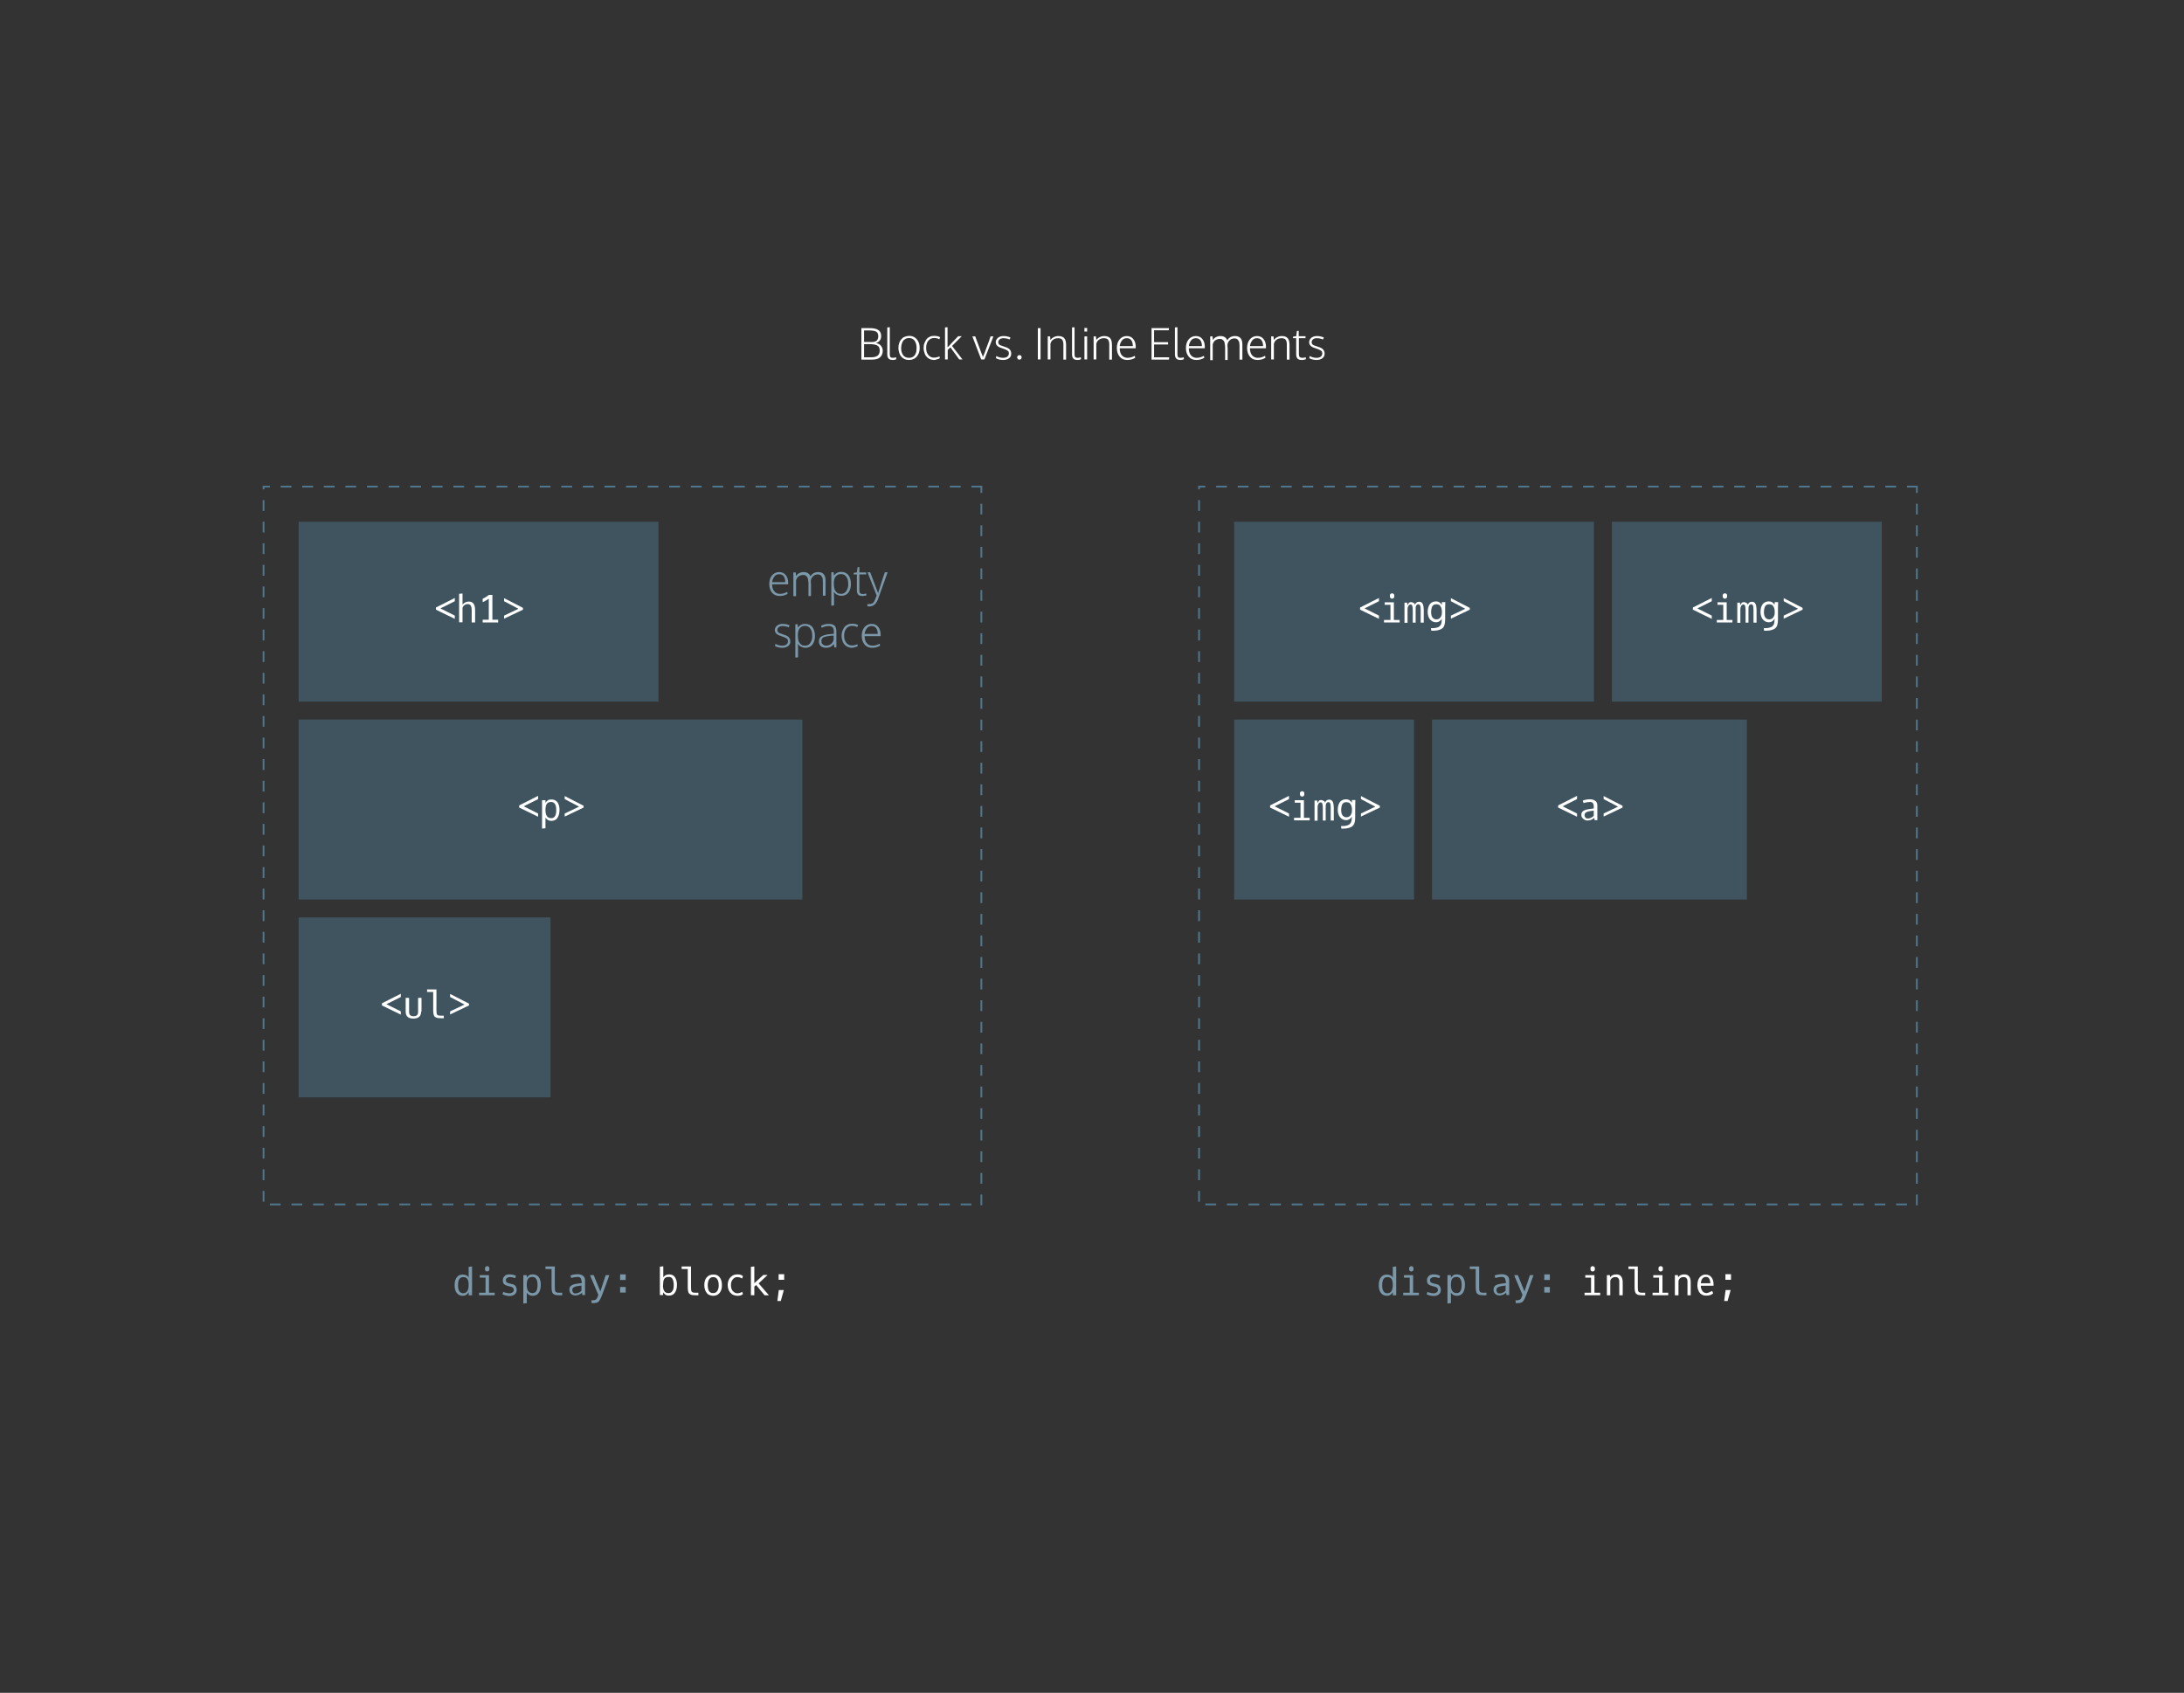 <?xml version="1.0" encoding="utf-8"?>
<!-- Generator: Adobe Illustrator 19.2.0, SVG Export Plug-In . SVG Version: 6.00 Build 0)  -->
<svg version="1.1" xmlns="http://www.w3.org/2000/svg" xmlns:xlink="http://www.w3.org/1999/xlink" x="0px" y="0px"
	 viewBox="0 0 1214 941" style="enable-background:new 0 0 1214 941;" xml:space="preserve">
<rect x="0" y="0" width="1214" height="941" fill="#333333" stroke="none"/>
<style type="text/css">
	.st0{opacity:0.2;fill:#4E768D;}
	.st1{fill:#52B1DB;}
	.st2{fill:#FFFFFF;}
	.st3{fill:#7A98A9;}
	.st4{fill:#D7F6F0;}
	.st5{fill:#B0EDE1;}
	.st6{fill:#88E3D2;}
	.st7{fill:#61DAC3;}
	.st8{fill:#39D1B4;}
	.st9{fill:#37C2AA;}
	.st10{fill:#34B3A0;}
	.st11{fill:#1A7B72;}
	.st12{fill:#004444;}
	.st13{fill:#FBBDBD;}
	.st14{fill:#FA9C9D;}
	.st15{fill:#F87B7C;}
	.st16{fill:#F65A5B;}
	.st17{fill:#C64748;}
	.st18{fill:#963435;}
	.st19{fill:#652022;}
	.st20{fill:#350D0F;}
	.st21{fill:#BAE0F1;}
	.st22{fill:#97D0E9;}
	.st23{fill:#75C1E2;}
	.st24{fill:#4292B4;}
	.st25{fill:#32728D;}
	.st26{fill:#215366;}
	.st27{fill:#11333F;}
	.st28{fill:#FDDEDE;}
	.st29{fill:#DCEFF8;}
	.st30{fill:#A7BBC6;}
	.st31{fill:#4E768D;}
	.st32{fill:#225470;}
	.st33{fill:#214A63;}
	.st34{fill:#204056;}
	.st35{fill:#163142;}
	.st36{fill:#0D222D;}
	.st37{fill:#D3DDE2;}
	.st38{fill:none;stroke:#4E768D;stroke-miterlimit:10;}
	.st39{opacity:0.5;fill:#4E768D;}
	.st40{opacity:0.25;fill:#4E768D;}
</style>
<g id="BG">
</g>
<g id="CONTENTS">
	<g>
		<g>
			<path class="st2" d="M478.8,199.8v-17.4h4.8c2.2,0,3.7,0.4,4.7,1.1s1.5,1.8,1.5,3.3c0,0.2,0,0.3,0,0.4s0,0.3-0.1,0.5
				s-0.1,0.5-0.1,0.6s-0.2,0.4-0.3,0.6s-0.3,0.5-0.5,0.7s-0.5,0.4-0.8,0.6s-0.7,0.3-1.1,0.5c1.2,0.2,2.2,0.7,2.8,1.5s1,1.7,1,2.8
				c0,1.5-0.5,2.7-1.5,3.6s-2.5,1.3-4.5,1.3H478.8z M480.3,190.1h4c0.6,0,1.1,0,1.6-0.1s0.8-0.3,1.2-0.5s0.6-0.6,0.8-1
				s0.3-1,0.3-1.6c0-1.2-0.4-2.1-1.1-2.5s-1.9-0.7-3.6-0.7h-3.2V190.1z M480.3,198.6h4c3.2,0,4.7-1.2,4.7-3.7c0-1.4-0.4-2.3-1.3-2.8
				s-2.2-0.8-4.1-0.8h-3.3V198.6z"/>
			<path class="st2" d="M496.4,200.1c-1.1,0-1.9-0.2-2.4-0.7s-0.8-1.3-0.8-2.4v-15l1.4-0.1v15c0,0.8,0.1,1.3,0.4,1.6
				s0.7,0.4,1.3,0.4c0.5,0,1.1-0.1,1.8-0.3l0.1,1.1C497.5,200,496.9,200.1,496.4,200.1z"/>
			<path class="st2" d="M505.2,200.1c-1.2,0-2.2-0.3-3.1-0.9s-1.6-1.4-2-2.4s-0.7-2.1-0.7-3.4c0-1,0.1-1.8,0.4-2.7s0.7-1.5,1.2-2.1
				s1.1-1.1,1.9-1.4s1.6-0.5,2.5-0.5c1.2,0,2.2,0.3,3.1,0.9s1.5,1.4,2,2.4s0.7,2.1,0.7,3.4c0,1.3-0.2,2.4-0.7,3.4s-1.1,1.8-2,2.4
				S506.4,200.1,505.2,200.1z M505.3,198.9c0.9,0,1.7-0.2,2.4-0.7s1.1-1.2,1.4-2s0.4-1.7,0.4-2.8c0-1.7-0.4-3-1.1-4
				s-1.8-1.5-3.2-1.5c-0.9,0-1.7,0.3-2.4,0.8s-1.1,1.2-1.4,2s-0.5,1.8-0.5,2.8c0,1.6,0.4,2.9,1.1,3.9S503.9,198.9,505.3,198.9z"/>
			<path class="st2" d="M519.3,200.1c-1.2,0-2.3-0.3-3.2-0.9s-1.6-1.4-2-2.4s-0.7-2.1-0.7-3.3c0-0.9,0.1-1.8,0.4-2.6
				s0.6-1.5,1.1-2.2s1.1-1.1,1.9-1.5s1.6-0.5,2.6-0.5c0.6,0,1.2,0.1,1.8,0.2s1.1,0.4,1.4,0.6l-0.5,1.1c-0.8-0.5-1.8-0.7-2.9-0.7
				c-1.3,0-2.4,0.5-3.2,1.5s-1.2,2.4-1.2,4c0,1.6,0.4,2.9,1.2,3.9s1.8,1.5,3.2,1.5c0.9,0,1.9-0.2,3-0.7l0.2,1
				c-0.4,0.3-0.8,0.5-1.4,0.6S519.9,200.1,519.3,200.1z"/>
			<path class="st2" d="M525.3,199.8V182l1.4-0.1V192v1.1c0.1-0.1,0.3-0.4,0.8-0.8s0.7-0.7,0.7-0.8l4.4-4.6h2l-5.4,5.4l5.8,7.5h-1.8
				l-4.9-6.7l-1.5,1.4v5.3H525.3z"/>
			<path class="st2" d="M545.4,199.8l-4.9-12.8h1.6l3,8.1c0.2,0.5,0.3,1,0.6,1.6s0.4,1,0.5,1.3l0.2,0.5c0.1-0.5,0.3-1,0.6-1.6
				s0.5-1.2,0.7-1.8c0.2-0.7,0.6-1.7,1.1-3s1.2-3.1,1.8-5.1h1.6l-5,12.8H545.4z"/>
			<path class="st2" d="M557.6,200.1c-0.8,0-1.6-0.1-2.3-0.3s-1.3-0.4-1.7-0.7l0.2-1.2c1.3,0.7,2.5,1,3.7,1c2.1,0,3.2-0.8,3.3-2.4
				c0-0.7-0.2-1.2-0.6-1.5s-1.3-0.8-2.6-1.2c-0.7-0.2-1-0.4-1.1-0.4c-2-0.6-3-1.7-3-3.2c0-0.9,0.4-1.7,1.2-2.4s1.9-1,3.2-1
				s2.6,0.3,3.8,0.8l-0.5,1.1c-1.2-0.5-2.3-0.7-3.4-0.7c-0.9,0-1.6,0.2-2.1,0.6s-0.8,1-0.8,1.6c0,0.6,0.2,1,0.5,1.3s1,0.6,2,0.9
				c0.1,0,0.3,0.1,0.6,0.2s0.5,0.2,0.5,0.2c1.4,0.4,2.3,0.9,2.8,1.5s0.8,1.3,0.8,2.3c0,1.1-0.4,2-1.3,2.6S558.9,200.1,557.6,200.1z"
				/>
			<path class="st2" d="M566.6,199.9c-0.4,0-0.7-0.1-0.9-0.4s-0.3-0.5-0.3-0.9c0-0.3,0.1-0.6,0.3-0.8s0.5-0.4,0.9-0.4
				c0.4,0,0.8,0.1,1,0.4s0.3,0.5,0.3,0.8c0,0.3-0.1,0.6-0.3,0.9S567,199.9,566.6,199.9z"/>
			<path class="st2" d="M576.9,199.8v-17.4h1.5v17.4H576.9z"/>
			<path class="st2" d="M582.4,199.8V187h1.3l0.2,2c0.5-0.7,1.1-1.2,1.9-1.6s1.6-0.6,2.5-0.6c1.5,0,2.6,0.4,3.3,1.2s1,2.1,1,3.9v8
				h-1.5v-8.6c0-1.1-0.3-2-0.7-2.5s-1.2-0.8-2.2-0.8c-1.2,0-2.1,0.3-2.9,0.9s-1.2,1.3-1.4,2.3c0,0.4,0,0.8,0,1.1v7.5H582.4z"/>
			<path class="st2" d="M599.1,200.1c-1.1,0-1.9-0.2-2.4-0.7s-0.8-1.3-0.8-2.4v-15l1.4-0.1v15c0,0.8,0.1,1.3,0.4,1.6
				s0.7,0.4,1.3,0.4c0.5,0,1.1-0.1,1.8-0.3l0.1,1.1C600.2,200,599.6,200.1,599.1,200.1z"/>
			<path class="st2" d="M602.8,184.3v-2h1.5v2H602.8z M602.8,199.8V187h1.5v12.8H602.8z"/>
			<path class="st2" d="M607.9,199.8V187h1.3l0.2,2c0.5-0.7,1.1-1.2,1.9-1.6s1.6-0.6,2.5-0.6c1.5,0,2.6,0.4,3.3,1.2s1,2.1,1,3.9v8
				h-1.5v-8.6c0-1.1-0.3-2-0.7-2.5s-1.2-0.8-2.2-0.8c-1.2,0-2.1,0.3-2.9,0.9s-1.2,1.3-1.4,2.3c0,0.4,0,0.8,0,1.1v7.5H607.9z"/>
			<path class="st2" d="M626.6,200.1c-1.8,0-3.2-0.6-4.2-1.8s-1.6-2.8-1.6-4.8c0-2,0.5-3.6,1.5-4.8s2.3-1.9,4-1.9
				c1.5,0,2.7,0.5,3.6,1.6s1.4,2.5,1.4,4.3c0,0.1,0,0.2,0,0.4s0,0.4,0,0.5h-8.9c0,1.6,0.4,3,1.2,3.9s1.8,1.4,3.1,1.4
				c0.8,0,1.6-0.1,2.2-0.3s1.3-0.5,1.9-0.8l0.2,1.1C629.7,199.7,628.2,200.1,626.6,200.1z M622.4,192.4h7.3c0-1.4-0.3-2.5-0.9-3.3
				s-1.5-1.1-2.5-1.1c-1.1,0-2,0.4-2.6,1.2S622.5,191.1,622.4,192.4z"/>
			<path class="st2" d="M640.1,199.8v-17.4h9.7l-0.1,1.2h-8.2v6.6h7.8v1.3h-7.8v7.1h8.4l-0.1,1.3H640.1z"/>
			<path class="st2" d="M656.3,200.1c-1.1,0-1.9-0.2-2.4-0.7s-0.8-1.3-0.8-2.4v-15l1.4-0.1v15c0,0.8,0.1,1.3,0.4,1.6
				s0.7,0.4,1.3,0.4c0.5,0,1.1-0.1,1.8-0.3l0.1,1.1C657.3,200,656.7,200.1,656.3,200.1z"/>
			<path class="st2" d="M665,200.1c-1.8,0-3.2-0.6-4.2-1.8s-1.6-2.8-1.6-4.8c0-2,0.5-3.6,1.5-4.8s2.3-1.9,4-1.9
				c1.5,0,2.7,0.5,3.6,1.6s1.4,2.5,1.4,4.3c0,0.1,0,0.2,0,0.4s0,0.4,0,0.5h-8.9c0,1.6,0.4,3,1.2,3.9s1.8,1.4,3.1,1.4
				c0.8,0,1.6-0.1,2.2-0.3s1.3-0.5,1.9-0.8l0.2,1.1C668.1,199.7,666.7,200.1,665,200.1z M660.8,192.4h7.3c0-1.4-0.3-2.5-0.9-3.3
				s-1.5-1.1-2.5-1.1c-1.1,0-2,0.4-2.6,1.2S661,191.1,660.8,192.4z"/>
			<path class="st2" d="M672.7,199.8c0-7.8,0-12,0-12.8h1.3l0.2,2c0.4-0.6,0.9-1.2,1.7-1.6s1.5-0.6,2.4-0.6c2.1,0,3.3,0.8,3.9,2.4
				c0.9-1.6,2.4-2.4,4.3-2.4c1.4,0,2.4,0.4,3.1,1.2s1,2,1,3.6v8.3H689v-6.3c0-0.6,0-1.1,0-1.5s-0.1-0.8-0.1-1.3s-0.1-0.9-0.3-1.1
				s-0.3-0.6-0.5-0.8s-0.4-0.5-0.8-0.6s-0.7-0.2-1.1-0.2c-1,0-1.8,0.3-2.5,0.9s-1.2,1.4-1.4,2.5c0,0.8,0,1.4,0.1,1.9v6.7H681v-6.5
				c0-0.7,0-1.2-0.1-1.7s-0.1-1-0.2-1.4s-0.3-0.9-0.5-1.1s-0.5-0.5-0.8-0.7s-0.7-0.3-1.2-0.3c-1.1,0-2,0.3-2.7,0.8s-1.2,1.3-1.4,2.3
				c0,0.3,0,0.8,0,1.4v7.3H672.7z"/>
			<path class="st2" d="M699,200.1c-1.8,0-3.2-0.6-4.2-1.8s-1.6-2.8-1.6-4.8c0-2,0.5-3.6,1.5-4.8s2.3-1.9,4-1.9
				c1.5,0,2.7,0.5,3.6,1.6s1.4,2.5,1.4,4.3c0,0.1,0,0.2,0,0.4s0,0.4,0,0.5h-8.9c0,1.6,0.4,3,1.2,3.9s1.8,1.4,3.1,1.4
				c0.8,0,1.6-0.1,2.2-0.3s1.3-0.5,1.9-0.8l0.2,1.1C702.1,199.7,700.6,200.1,699,200.1z M694.8,192.4h7.3c0-1.4-0.3-2.5-0.9-3.3
				s-1.5-1.1-2.5-1.1c-1.1,0-2,0.4-2.6,1.2S694.9,191.1,694.8,192.4z"/>
			<path class="st2" d="M706.6,199.8V187h1.3l0.2,2c0.5-0.7,1.1-1.2,1.9-1.6s1.6-0.6,2.5-0.6c1.5,0,2.6,0.4,3.3,1.2s1,2.1,1,3.9v8
				h-1.5v-8.6c0-1.1-0.3-2-0.7-2.5s-1.2-0.8-2.2-0.8c-1.2,0-2.1,0.3-2.9,0.9s-1.2,1.3-1.4,2.3c0,0.4,0,0.8,0,1.1v7.5H706.6z"/>
			<path class="st2" d="M723.7,200.1c-1.1,0-1.9-0.2-2.4-0.7s-0.8-1.3-0.8-2.4V188h-1.8l0.1-0.9l1.7-0.2l0.4-2.9l1-0.1v3h3.8v1.1
				H722v8.6c0,0.9,0.1,1.5,0.4,1.8s0.8,0.5,1.6,0.5c0.5,0,1.1-0.1,1.8-0.3l0.1,1.1C725,200,724.2,200.1,723.7,200.1z"/>
			<path class="st2" d="M731.8,200.1c-0.8,0-1.6-0.1-2.3-0.3s-1.3-0.4-1.7-0.7l0.2-1.2c1.3,0.7,2.5,1,3.7,1c2.1,0,3.2-0.8,3.3-2.4
				c0-0.7-0.2-1.2-0.6-1.5s-1.3-0.8-2.6-1.2c-0.7-0.2-1-0.4-1.1-0.4c-2-0.6-3-1.7-3-3.2c0-0.9,0.4-1.7,1.2-2.4s1.9-1,3.2-1
				s2.6,0.3,3.8,0.8l-0.5,1.1c-1.2-0.5-2.3-0.7-3.4-0.7c-0.9,0-1.6,0.2-2.1,0.6s-0.8,1-0.8,1.6c0,0.6,0.2,1,0.5,1.3s1,0.6,2,0.9
				c0.1,0,0.3,0.1,0.6,0.2s0.5,0.2,0.5,0.2c1.4,0.4,2.3,0.9,2.8,1.5s0.8,1.3,0.8,2.3c0,1.1-0.4,2-1.3,2.6S733.1,200.1,731.8,200.1z"
				/>
		</g>
	</g>
	<g>
		<g>
			<path class="st3" d="M260.5,710.3v-6.1l1.9-0.2v16h-1.9v-1.7c-0.8,1.3-1.8,2-3.2,2c-1.6,0-2.7-0.6-3.5-1.7s-1.1-2.6-1.1-4.3
				c0-2.1,0.5-3.6,1.6-4.7c0.7-0.8,1.7-1.1,3-1.1c0.8,0,1.5,0.2,2.1,0.5S260.3,709.7,260.5,710.3z M260.5,714.3
				c0-1.8-0.3-2.9-0.8-3.5c-0.5-0.6-1.3-0.9-2.2-0.9c-1.3,0-2.2,0.7-2.6,2c-0.2,0.7-0.3,1.6-0.3,2.6c0,2.9,1,4.4,2.9,4.4
				C259.5,718.8,260.5,717.3,260.5,714.3z"/>
			<path class="st3" d="M266.7,710.2v-1.4h5.1v9.8h3.2v1.4h-8.7v-1.4h3.6v-8.4H266.7z M269.6,705.8v-1c0-0.2,0.1-0.5,0.4-0.7
				c0.3-0.2,0.6-0.3,0.8-0.3s0.5,0.1,0.8,0.3c0.3,0.2,0.4,0.4,0.4,0.7v1c0,0.2-0.1,0.5-0.4,0.7c-0.3,0.2-0.6,0.3-0.8,0.3
				s-0.5-0.1-0.8-0.3C269.7,706.3,269.6,706,269.6,705.8z"/>
			<path class="st3" d="M286.5,714.8c0.4,0.5,0.7,1.3,0.7,2.3c0,1-0.4,1.8-1.1,2.4c-0.7,0.6-1.7,0.9-2.8,0.9c-0.8,0-1.6-0.1-2.3-0.3
				c-0.8-0.2-1.3-0.4-1.7-0.7l0.5-1.3c0.3,0.2,0.7,0.4,1.4,0.5c0.6,0.2,1.3,0.3,2,0.3c0.7,0,1.3-0.2,1.7-0.5
				c0.4-0.3,0.7-0.7,0.7-1.2s-0.1-0.9-0.3-1.2c-0.2-0.3-0.6-0.5-1.2-0.7l-1.9-0.5c-1.1-0.3-1.8-0.7-2.2-1.2c-0.4-0.5-0.5-1.2-0.5-2
				s0.3-1.5,0.9-2.2c0.6-0.7,1.6-1,2.8-1h0.1c1.4,0,2.5,0.3,3.5,0.8l-0.4,1.3c-1-0.4-2-0.6-3-0.6c-0.6,0-1.2,0.2-1.6,0.5
				c-0.4,0.3-0.6,0.7-0.6,1.2s0.1,0.8,0.3,1.1c0.2,0.2,0.6,0.4,1.2,0.6l2,0.5C285.3,713.9,286,714.2,286.5,714.8z"/>
			<path class="st3" d="M296,720.3c-0.7,0-1.4-0.2-1.9-0.5s-1-0.8-1.3-1.3v5.9l-1.9,0.2v-15.8h1.9v1.5c0.3-0.6,0.8-1,1.3-1.4
				s1.2-0.5,1.9-0.5c1.9,0,3.2,0.8,3.9,2.3c0.5,1,0.7,2.1,0.7,3.5c0,2.1-0.5,3.8-1.5,4.9C298.4,719.9,297.3,720.3,296,720.3z
				 M292.8,714.3c0,3,1.1,4.5,3.2,4.5c1.9,0,2.8-1.5,2.8-4.5c0-1.7-0.3-2.8-0.8-3.5c-0.5-0.7-1.2-1-2.1-1c-1.8,0-2.8,1-3,3
				C292.8,713.3,292.8,713.8,292.8,714.3z"/>
			<path class="st3" d="M312.5,720h-1.5c-1.3,0-2.3-0.1-2.8-0.4c-0.3-0.2-0.6-0.3-0.8-0.5c-0.5-0.5-0.8-1.7-0.8-3.5v-10.2h-3.4V704
				h5.2v11.5c0,1.4,0.1,2.2,0.4,2.5c0.2,0.3,0.6,0.5,0.9,0.5c0.4,0,0.8,0.1,1.1,0.1h1.7L312.5,720z"/>
			<path class="st3" d="M323.2,712.2c0-1.6-0.7-2.4-2-2.4c-0.6,0-1.4,0.1-2.1,0.2c-0.8,0.2-1.3,0.3-1.6,0.4l-0.4-1.4
				c1.4-0.5,2.7-0.7,4-0.7s2.2,0.3,3,0.9s1.1,1.4,1.1,2.6v8.1h-1.5l-0.2-1.3c-0.4,0.4-1,0.8-1.7,1.1c-0.7,0.3-1.4,0.4-2,0.4
				c-1,0-1.7-0.3-2.4-0.9c-0.6-0.6-0.9-1.4-0.9-2.4c0-1,0.4-1.8,1.2-2.3c0.6-0.3,1.1-0.6,1.8-0.7c0.6-0.1,1.4-0.3,2.4-0.4l1.5-0.2
				V712.2z M323.2,717.5v-2.9l-1.5,0.2c-1.1,0.2-1.8,0.3-2.2,0.5c-0.9,0.3-1.4,0.9-1.4,1.8c0,0.6,0.2,1,0.5,1.4s0.8,0.5,1.4,0.5
				C321.2,718.9,322.3,718.4,323.2,717.5z"/>
			<path class="st3" d="M333.7,717.9l3-9.1h2c-2.1,5.9-3.3,9.3-3.7,10.2c-0.4,1-0.6,1.6-0.8,2s-0.3,0.7-0.5,1.1s-0.4,0.7-0.6,1
				c-0.2,0.3-0.5,0.5-0.7,0.7c-0.2,0.1-0.5,0.3-1,0.4c-0.4,0.1-1.3,0.2-2.5,0.2l-0.2-1.6c0.9,0,1.5,0,1.6-0.1c0.2,0,0.4-0.1,0.5-0.1
				c0.2-0.1,0.3-0.1,0.4-0.2c0.1-0.1,0.2-0.2,0.3-0.3c0.3-0.3,0.7-1.1,1.1-2.3c-1.9-4.4-3.3-7.7-4.2-9.9l-0.4-1.1h2L333.7,717.9z"/>
			<path class="st3" d="M347.8,711.5h-3.1v-3.1h3.1V711.5z M347.8,718.5h-3.1v-3.1h3.1V718.5z"/>
			<path class="st2" d="M368.5,710.3c0.8-1.3,1.9-1.9,3.4-1.9s2.6,0.5,3.3,1.6c0.7,1.1,1.1,2.5,1.1,4.1c0,2.2-0.5,3.8-1.5,4.9
				c-0.7,0.8-1.7,1.2-3,1.2c-0.8,0-1.5-0.2-1.9-0.5c-0.4-0.3-0.9-0.8-1.3-1.3l0,1.5h-1.8v-15.8l1.9-0.2V710.3z M368.6,715.7
				c0.1,1,0.4,1.7,0.9,2.3c0.5,0.6,1.2,0.8,2.1,0.8c1.3,0,2.1-0.7,2.6-2c0.2-0.7,0.3-1.4,0.3-2.2c0-0.7,0-1.3-0.1-1.7
				c-0.1-1-0.4-1.7-0.8-2.3c-0.4-0.6-1.1-0.8-2-0.8c-1.5,0-2.5,0.7-2.8,2.2c-0.1,0.6-0.2,1.3-0.2,2
				C368.5,714.7,368.5,715.3,368.6,715.7z"/>
			<path class="st2" d="M388.2,720h-1.5c-1.3,0-2.3-0.1-2.8-0.4c-0.3-0.2-0.6-0.3-0.8-0.5c-0.5-0.5-0.8-1.7-0.8-3.5v-10.2h-3.4V704
				h5.2v11.5c0,1.4,0.1,2.2,0.4,2.5c0.2,0.3,0.6,0.5,0.9,0.5c0.4,0,0.8,0.1,1.1,0.1h1.7L388.2,720z"/>
			<path class="st2" d="M400.1,710.1c0.8,1.1,1.2,2.5,1.2,4.3s-0.4,3.2-1.3,4.3c-0.9,1.1-2.1,1.6-3.6,1.6c-0.8,0-1.5-0.2-2.2-0.5
				s-1.1-0.7-1.5-1.3c-0.8-1.1-1.2-2.5-1.2-4.2s0.4-3.2,1.3-4.2c0.9-1.1,2.1-1.6,3.7-1.6C398.1,708.4,399.3,709,400.1,710.1z
				 M396.4,718.8c1.3,0,2.2-0.6,2.7-1.9c0.3-0.7,0.4-1.4,0.4-2.1c0-0.7,0-1.3-0.1-1.7c-0.1-0.9-0.4-1.7-0.9-2.3
				c-0.5-0.6-1.2-0.9-2.1-0.9c-1.3,0-2.1,0.7-2.6,2c-0.2,0.7-0.4,1.5-0.4,2.2c0,1.4,0.2,2.5,0.6,3.4
				C394.5,718.4,395.3,718.8,396.4,718.8z"/>
			<path class="st2" d="M413,719.3c-0.7,0.7-1.7,1-3.1,1c-0.8,0-1.6-0.2-2.3-0.5c-0.7-0.3-1.3-0.8-1.7-1.3c-0.9-1.1-1.4-2.5-1.4-4.2
				c0-1,0.2-2,0.6-2.9c0.4-0.9,1.1-1.6,1.9-2.2s1.9-0.8,3.1-0.8c1.2,0,2.2,0.3,2.9,1l-0.5,1.3c-0.8-0.5-1.7-0.8-2.7-0.8
				c-1,0-1.8,0.4-2.5,1.3s-1,1.9-1,3.2c0,1.3,0.3,2.4,1,3.2s1.5,1.3,2.5,1.3c1,0,1.9-0.3,2.7-0.8L413,719.3z"/>
			<path class="st2" d="M419.3,713.3l5-4.6h2.4l-5,4.7l5.7,6.6H425l-4.7-5.7l-1,0.9v4.8h-1.9v-15.8l1.9-0.2V713.3z"/>
			<path class="st2" d="M432.1,723.2l0.8-6.1h2.8l-1.7,6.1H432.1z M435.9,711.4h-3.1v-3.1h3.1V711.4z"/>
		</g>
	</g>
	<g>
		<g>
			<path class="st3" d="M774.2,710.3v-6.1l1.9-0.2v16h-1.9v-1.7c-0.8,1.3-1.8,2-3.2,2c-1.6,0-2.7-0.6-3.5-1.7s-1.1-2.6-1.1-4.3
				c0-2.1,0.5-3.6,1.6-4.7c0.7-0.8,1.7-1.1,3-1.1c0.8,0,1.5,0.2,2.1,0.5S774,709.7,774.2,710.3z M774.2,714.3c0-1.8-0.3-2.9-0.8-3.5
				c-0.5-0.6-1.3-0.9-2.2-0.9c-1.3,0-2.2,0.7-2.6,2c-0.2,0.7-0.3,1.6-0.3,2.6c0,2.9,1,4.4,2.9,4.4
				C773.2,718.8,774.2,717.3,774.2,714.3z"/>
			<path class="st3" d="M780.4,710.2v-1.4h5.1v9.8h3.2v1.4H780v-1.4h3.6v-8.4H780.4z M783.3,705.8v-1c0-0.2,0.1-0.5,0.4-0.7
				c0.3-0.2,0.6-0.3,0.8-0.3s0.5,0.1,0.8,0.3c0.3,0.2,0.4,0.4,0.4,0.7v1c0,0.2-0.1,0.5-0.4,0.7c-0.3,0.2-0.6,0.3-0.8,0.3
				s-0.5-0.1-0.8-0.3C783.4,706.3,783.3,706,783.3,705.8z"/>
			<path class="st3" d="M800.2,714.8c0.4,0.5,0.7,1.3,0.7,2.3c0,1-0.4,1.8-1.1,2.4c-0.7,0.6-1.7,0.9-2.8,0.9c-0.8,0-1.6-0.1-2.3-0.3
				c-0.8-0.2-1.3-0.4-1.7-0.7l0.5-1.3c0.3,0.2,0.7,0.4,1.4,0.5c0.6,0.2,1.3,0.3,2,0.3c0.7,0,1.3-0.2,1.7-0.5
				c0.4-0.3,0.7-0.7,0.7-1.2s-0.1-0.9-0.3-1.2c-0.2-0.3-0.6-0.5-1.2-0.7l-1.9-0.5c-1.1-0.3-1.8-0.7-2.2-1.2c-0.4-0.5-0.5-1.2-0.5-2
				s0.3-1.5,0.9-2.2c0.6-0.7,1.6-1,2.8-1h0.1c1.4,0,2.5,0.3,3.5,0.8l-0.4,1.3c-1-0.4-2-0.6-3-0.6c-0.6,0-1.2,0.2-1.6,0.5
				c-0.4,0.3-0.6,0.7-0.6,1.2s0.1,0.8,0.3,1.1c0.2,0.2,0.6,0.4,1.2,0.6l2,0.5C799,713.9,799.7,714.2,800.2,714.8z"/>
			<path class="st3" d="M809.7,720.3c-0.7,0-1.4-0.2-1.9-0.5s-1-0.8-1.3-1.3v5.9l-1.9,0.2v-15.8h1.9v1.5c0.3-0.6,0.8-1,1.3-1.4
				s1.2-0.5,1.9-0.5c1.9,0,3.2,0.8,3.9,2.3c0.5,1,0.7,2.1,0.7,3.5c0,2.1-0.5,3.8-1.5,4.9C812.1,719.9,811,720.3,809.7,720.3z
				 M806.5,714.3c0,3,1.1,4.5,3.2,4.5c1.9,0,2.8-1.5,2.8-4.5c0-1.7-0.3-2.8-0.8-3.5c-0.5-0.7-1.2-1-2.1-1c-1.8,0-2.8,1-3,3
				C806.5,713.3,806.5,713.8,806.5,714.3z"/>
			<path class="st3" d="M826.2,720h-1.5c-1.3,0-2.3-0.1-2.8-0.4c-0.3-0.2-0.6-0.3-0.8-0.5c-0.5-0.5-0.8-1.7-0.8-3.5v-10.2H817V704
				h5.2v11.5c0,1.4,0.1,2.2,0.4,2.5c0.2,0.3,0.6,0.5,0.9,0.5c0.4,0,0.8,0.1,1.1,0.1h1.7L826.2,720z"/>
			<path class="st3" d="M836.9,712.2c0-1.6-0.7-2.4-2-2.4c-0.6,0-1.4,0.1-2.1,0.2c-0.8,0.2-1.3,0.3-1.6,0.4l-0.4-1.4
				c1.4-0.5,2.7-0.7,4-0.7s2.2,0.3,3,0.9s1.1,1.4,1.1,2.6v8.1h-1.5l-0.2-1.3c-0.4,0.4-1,0.8-1.7,1.1c-0.7,0.3-1.4,0.4-2,0.4
				c-1,0-1.7-0.3-2.4-0.9c-0.6-0.6-0.9-1.4-0.9-2.4c0-1,0.4-1.8,1.2-2.3c0.6-0.3,1.1-0.6,1.8-0.7c0.6-0.1,1.4-0.3,2.4-0.4l1.5-0.2
				V712.2z M836.9,717.5v-2.9l-1.5,0.2c-1.1,0.2-1.8,0.3-2.2,0.5c-0.9,0.3-1.4,0.9-1.4,1.8c0,0.6,0.2,1,0.5,1.4s0.8,0.5,1.4,0.5
				C834.9,718.9,836,718.4,836.9,717.5z"/>
			<path class="st3" d="M847.4,717.9l3-9.1h2c-2.1,5.9-3.3,9.3-3.7,10.2c-0.4,1-0.6,1.6-0.8,2s-0.3,0.7-0.5,1.1s-0.4,0.7-0.6,1
				c-0.2,0.3-0.5,0.5-0.7,0.7c-0.2,0.1-0.5,0.3-1,0.4c-0.4,0.1-1.3,0.2-2.5,0.2l-0.2-1.6c0.9,0,1.5,0,1.6-0.1c0.2,0,0.4-0.1,0.5-0.1
				c0.2-0.1,0.3-0.1,0.4-0.2c0.1-0.1,0.2-0.2,0.3-0.3c0.3-0.3,0.7-1.1,1.1-2.3c-1.9-4.4-3.3-7.7-4.2-9.9l-0.4-1.1h2L847.4,717.9z"/>
			<path class="st3" d="M861.5,711.5h-3.1v-3.1h3.1V711.5z M861.5,718.5h-3.1v-3.1h3.1V718.5z"/>
			<path class="st2" d="M881.2,710.2v-1.4h5.1v9.8h3.2v1.4h-8.7v-1.4h3.6v-8.4H881.2z M884.1,705.8v-1c0-0.2,0.1-0.5,0.4-0.7
				c0.3-0.2,0.6-0.3,0.8-0.3s0.5,0.1,0.8,0.3c0.3,0.2,0.4,0.4,0.4,0.7v1c0,0.2-0.1,0.5-0.4,0.7c-0.3,0.2-0.6,0.3-0.8,0.3
				s-0.5-0.1-0.8-0.3C884.3,706.3,884.1,706,884.1,705.8z"/>
			<path class="st2" d="M898.5,708.4c2.3,0,3.5,1.5,3.5,4.4v7.2h-1.9v-6.9c0-0.8,0-1.4-0.1-1.7s-0.2-0.6-0.4-0.8
				c-0.3-0.5-0.9-0.7-1.7-0.7c-0.8,0-1.5,0.2-2,0.7c-0.6,0.5-0.8,1.1-0.8,1.8v7.6h-1.9v-11.2h1.7l0.1,1.2
				C895.8,708.9,896.9,708.4,898.5,708.4z"/>
			<path class="st2" d="M914.5,720H913c-1.3,0-2.3-0.1-2.8-0.4c-0.3-0.2-0.6-0.3-0.8-0.5c-0.5-0.5-0.8-1.7-0.8-3.5v-10.2h-3.4V704
				h5.2v11.5c0,1.4,0.1,2.2,0.4,2.5s0.6,0.5,0.9,0.5c0.4,0,0.8,0.1,1.1,0.1h1.7L914.5,720z"/>
			<path class="st2" d="M919,710.2v-1.4h5.1v9.8h3.2v1.4h-8.7v-1.4h3.6v-8.4H919z M921.9,705.8v-1c0-0.2,0.1-0.5,0.4-0.7
				c0.3-0.2,0.6-0.3,0.8-0.3s0.5,0.1,0.8,0.3c0.3,0.2,0.4,0.4,0.4,0.7v1c0,0.2-0.1,0.5-0.4,0.7c-0.3,0.2-0.6,0.3-0.8,0.3
				s-0.5-0.1-0.8-0.3C922.1,706.3,921.9,706,921.9,705.8z"/>
			<path class="st2" d="M936.3,708.4c2.3,0,3.5,1.5,3.5,4.4v7.2H938v-6.9c0-0.8,0-1.4-0.1-1.7s-0.2-0.6-0.4-0.8
				c-0.3-0.5-0.9-0.7-1.7-0.7c-0.8,0-1.5,0.2-2,0.7s-0.8,1.1-0.8,1.8v7.6H931v-11.2h1.7l0.1,1.2
				C933.6,708.9,934.7,708.4,936.3,708.4z"/>
			<path class="st2" d="M945.8,719.5c-0.8-0.5-1.4-1.2-1.7-2.1c-0.4-0.9-0.6-1.9-0.6-3s0.2-2.1,0.5-3c0.4-0.9,0.9-1.6,1.6-2.1
				c0.7-0.5,1.5-0.8,2.3-0.8c1.6,0,2.7,0.5,3.5,1.6s1.1,2.4,1.1,4v0.6h-7.1c0,1.2,0.3,2.1,0.9,2.9c0.5,0.8,1.3,1.2,2.4,1.2
				c0.7-0.1,1.7-0.5,3-1.2l0.6,1.3c-0.9,0.9-2.1,1.3-3.6,1.3C947.5,720.3,946.6,720,945.8,719.5z M950.7,713.3
				c-0.1-2.3-0.9-3.5-2.4-3.5c-1.7,0-2.6,1.2-2.9,3.5H950.7z"/>
			<path class="st2" d="M958.4,723.2l0.8-6.1h2.8l-1.7,6.1H958.4z M962.2,711.4h-3.1v-3.1h3.1V711.4z"/>
		</g>
	</g>
	<g>
		<path class="st31" d="M534,270h-6v1h6V270L534,270z M522,270h-6v1h6V270L522,270z M510,270h-6v1h6V270L510,270z M498,270h-6v1h6
			V270L498,270z M486,270h-6v1h6V270L486,270z M474,270h-6v1h6V270L474,270z M462,270h-6v1h6V270L462,270z M450,270h-6v1h6V270
			L450,270z M438,270h-6v1h6V270L438,270z M426,270h-6v1h6V270L426,270z M414,270h-6v1h6V270L414,270z M402,270h-6v1h6V270L402,270z
			 M390,270h-6v1h6V270L390,270z M378,270h-6v1h6V270L378,270z M366,270h-6v1h6V270L366,270z M354,270h-6v1h6V270L354,270z M342,270
			h-6v1h6V270L342,270z M330,270h-6v1h6V270L330,270z M318,270h-6v1h6V270L318,270z M306,270h-6v1h6V270L306,270z M294,270h-6v1h6
			V270L294,270z M282,270h-6v1h6V270L282,270z M270,270h-6v1h6V270L270,270z M258,270h-6v1h6V270L258,270z M246,270h-6v1h6V270
			L246,270z M234,270h-6v1h6V270L234,270z M222,270h-6v1h6V270L222,270z M210,270h-6v1h6V270L210,270z M198,270h-6v1h6V270L198,270z
			 M186,270h-6v1h6V270L186,270z M174,270h-6v1h6V270L174,270z M162,270h-6v1h6V270L162,270z M150,270h-4v1l0,0c0,0.5,0,1,0,1h1v-1
			h3V270L150,270z M147,278h-1v6h1V278L147,278z M147,290h-1v6h1V290L147,290z M147,302h-1v6h1V302L147,302z M147,314h-1v6h1V314
			L147,314z M147,326h-1v6h1V326L147,326z M147,338h-1v6h1V338L147,338z M147,350h-1v6h1V350L147,350z M147,362h-1v6h1V362L147,362z
			 M147,374h-1v6h1V374L147,374z M147,386h-1v6h1V386L147,386z M147,398h-1v6h1V398L147,398z M147,410h-1v6h1V410L147,410z M147,422
			h-1v6h1V422L147,422z M147,434h-1v6h1V434L147,434z M147,446h-1v6h1V446L147,446z M147,458h-1v6h1V458L147,458z M147,470h-1v6h1
			V470L147,470z M147,482h-1v6h1V482L147,482z M147,494h-1v6h1V494L147,494z M147,506h-1v6h1V506L147,506z M147,518h-1v6h1V518
			L147,518z M147,530h-1v6h1V530L147,530z M147,542h-1v6h1V542L147,542z M147,554h-1v6h1V554L147,554z M147,566h-1v6h1V566L147,566z
			 M147,578h-1v6h1V578L147,578z M147,590h-1v6h1V590L147,590z M147,602h-1v6h1V602L147,602z M147,614h-1v6h1V614L147,614z M147,626
			h-1v6h1V626L147,626z M147,638h-1v6h1V638L147,638z M147,650h-1v6h1V650L147,650z M147,662h-1v6h1V662L147,662z M156,669h-6v1h6
			V669L156,669z M168,669h-6v1h6V669L168,669z M180,669h-6v1h6V669L180,669z M192,669h-6v1h6V669L192,669z M204,669h-6v1h6V669
			L204,669z M216,669h-6v1h6V669L216,669z M228,669h-6v1h6V669L228,669z M240,669h-6v1h6V669L240,669z M252,669h-6v1h6V669L252,669z
			 M264,669h-6v1h6V669L264,669z M276,669h-6v1h6V669L276,669z M288,669h-6v1h6V669L288,669z M300,669h-6v1h6V669L300,669z M312,669
			h-6v1h6V669L312,669z M324,669h-6v1h6V669L324,669z M336,669h-6v1h6V669L336,669z M348,669h-6v1h6V669L348,669z M360,669h-6v1h6
			V669L360,669z M372,669h-6v1h6V669L372,669z M384,669h-6v1h6V669L384,669z M396,669h-6v1h6V669L396,669z M408,669h-6v1h6V669
			L408,669z M420,669h-6v1h6V669L420,669z M432,669h-6v1h6V669L432,669z M444,669h-6v1h6V669L444,669z M456,669h-6v1h6V669L456,669z
			 M468,669h-6v1h6V669L468,669z M480,669h-6v1h6V669L480,669z M492,669h-6v1h6V669L492,669z M504,669h-6v1h6V669L504,669z M516,669
			h-6v1h6V669L516,669z M528,669h-6v1h6V669L528,669z M540,669h-6v1h6V669L540,669z M546,664h-1v6h1V664L546,664z M546,652h-1v6h1
			V652L546,652z M546,640h-1v6h1V640L546,640z M546,628h-1v6h1V628L546,628z M546,616h-1v6h1V616L546,616z M546,604h-1v6h1V604
			L546,604z M546,592h-1v6h1V592L546,592z M546,580h-1v6h1V580L546,580z M546,568h-1v6h1V568L546,568z M546,556h-1v6h1V556L546,556z
			 M546,544h-1v6h1V544L546,544z M546,532h-1v6h1V532L546,532z M546,520h-1v6h1V520L546,520z M546,508h-1v6h1V508L546,508z M546,496
			h-1v6h1V496L546,496z M546,484h-1v6h1V484L546,484z M546,472h-1v6h1V472L546,472z M546,460h-1v6h1V460L546,460z M546,448h-1v6h1
			V448L546,448z M546,436h-1v6h1V436L546,436z M546,424h-1v6h1V424L546,424z M546,412h-1v6h1V412L546,412z M546,400h-1v6h1V400
			L546,400z M546,388h-1v6h1V388L546,388z M546,376h-1v6h1V376L546,376z M546,364h-1v6h1V364L546,364z M546,352h-1v6h1V352L546,352z
			 M546,340h-1v6h1V340L546,340z M546,328h-1v6h1V328L546,328z M546,316h-1v6h1V316L546,316z M546,304h-1v6h1V304L546,304z M546,292
			h-1v6h1V292L546,292z M546,280h-1v6h1V280L546,280z M546,270h-6v1h5v3h1V270L546,270z"/>
	</g>
	<g>
		<path class="st31" d="M1054,270h-6v1h6V270L1054,270z M1042,270h-6v1h6V270L1042,270z M1030,270h-6v1h6V270L1030,270z M1018,270
			h-6v1h6V270L1018,270z M1006,270h-6v1h6V270L1006,270z M994,270h-6v1h6V270L994,270z M982,270h-6v1h6V270L982,270z M970,270h-6v1
			h6V270L970,270z M958,270h-6v1h6V270L958,270z M946,270h-6v1h6V270L946,270z M934,270h-6v1h6V270L934,270z M922,270h-6v1h6V270
			L922,270z M910,270h-6v1h6V270L910,270z M898,270h-6v1h6V270L898,270z M886,270h-6v1h6V270L886,270z M874,270h-6v1h6V270L874,270z
			 M862,270h-6v1h6V270L862,270z M850,270h-6v1h6V270L850,270z M838,270h-6v1h6V270L838,270z M826,270h-6v1h6V270L826,270z M814,270
			h-6v1h6V270L814,270z M802,270h-6v1h6V270L802,270z M790,270h-6v1h6V270L790,270z M778,270h-6v1h6V270L778,270z M766,270h-6v1h6
			V270L766,270z M754,270h-6v1h6V270L754,270z M742,270h-6v1h6V270L742,270z M730,270h-6v1h6V270L730,270z M718,270h-6v1h6V270
			L718,270z M706,270h-6v1h6V270L706,270z M694,270h-6v1h6V270L694,270z M682,270h-6v1h6V270L682,270z M670,270h-4v1l0,0
			c0,0.5,0,1,0,1h1v-1h3V270L670,270z M667,278h-1v6h1V278L667,278z M667,290h-1v6h1V290L667,290z M667,302h-1v6h1V302L667,302z
			 M667,314h-1v6h1V314L667,314z M667,326h-1v6h1V326L667,326z M667,338h-1v6h1V338L667,338z M667,350h-1v6h1V350L667,350z M667,362
			h-1v6h1V362L667,362z M667,374h-1v6h1V374L667,374z M667,386h-1v6h1V386L667,386z M667,398h-1v6h1V398L667,398z M667,410h-1v6h1
			V410L667,410z M667,422h-1v6h1V422L667,422z M667,434h-1v6h1V434L667,434z M667,446h-1v6h1V446L667,446z M667,458h-1v6h1V458
			L667,458z M667,470h-1v6h1V470L667,470z M667,482h-1v6h1V482L667,482z M667,494h-1v6h1V494L667,494z M667,506h-1v6h1V506L667,506z
			 M667,518h-1v6h1V518L667,518z M667,530h-1v6h1V530L667,530z M667,542h-1v6h1V542L667,542z M667,554h-1v6h1V554L667,554z M667,566
			h-1v6h1V566L667,566z M667,578h-1v6h1V578L667,578z M667,590h-1v6h1V590L667,590z M667,602h-1v6h1V602L667,602z M667,614h-1v6h1
			V614L667,614z M667,626h-1v6h1V626L667,626z M667,638h-1v6h1V638L667,638z M667,650h-1v6h1V650L667,650z M667,662h-1v6h1V662
			L667,662z M676,669h-6v1h6V669L676,669z M688,669h-6v1h6V669L688,669z M700,669h-6v1h6V669L700,669z M712,669h-6v1h6V669L712,669z
			 M724,669h-6v1h6V669L724,669z M736,669h-6v1h6V669L736,669z M748,669h-6v1h6V669L748,669z M760,669h-6v1h6V669L760,669z M772,669
			h-6v1h6V669L772,669z M784,669h-6v1h6V669L784,669z M796,669h-6v1h6V669L796,669z M808,669h-6v1h6V669L808,669z M820,669h-6v1h6
			V669L820,669z M832,669h-6v1h6V669L832,669z M844,669h-6v1h6V669L844,669z M856,669h-6v1h6V669L856,669z M868,669h-6v1h6V669
			L868,669z M880,669h-6v1h6V669L880,669z M892,669h-6v1h6V669L892,669z M904,669h-6v1h6V669L904,669z M916,669h-6v1h6V669L916,669z
			 M928,669h-6v1h6V669L928,669z M940,669h-6v1h6V669L940,669z M952,669h-6v1h6V669L952,669z M964,669h-6v1h6V669L964,669z M976,669
			h-6v1h6V669L976,669z M988,669h-6v1h6V669L988,669z M1000,669h-6v1h6V669L1000,669z M1012,669h-6v1h6V669L1012,669z M1024,669h-6
			v1h6V669L1024,669z M1036,669h-6v1h6V669L1036,669z M1048,669h-6v1h6V669L1048,669z M1060,669h-6v1h6V669L1060,669z M1066,664h-1
			v6h1V664L1066,664z M1066,652h-1v6h1V652L1066,652z M1066,640h-1v6h1V640L1066,640z M1066,628h-1v6h1V628L1066,628z M1066,616h-1
			v6h1V616L1066,616z M1066,604h-1v6h1V604L1066,604z M1066,592h-1v6h1V592L1066,592z M1066,580h-1v6h1V580L1066,580z M1066,568h-1
			v6h1V568L1066,568z M1066,556h-1v6h1V556L1066,556z M1066,544h-1v6h1V544L1066,544z M1066,532h-1v6h1V532L1066,532z M1066,520h-1
			v6h1V520L1066,520z M1066,508h-1v6h1V508L1066,508z M1066,496h-1v6h1V496L1066,496z M1066,484h-1v6h1V484L1066,484z M1066,472h-1
			v6h1V472L1066,472z M1066,460h-1v6h1V460L1066,460z M1066,448h-1v6h1V448L1066,448z M1066,436h-1v6h1V436L1066,436z M1066,424h-1
			v6h1V424L1066,424z M1066,412h-1v6h1V412L1066,412z M1066,400h-1v6h1V400L1066,400z M1066,388h-1v6h1V388L1066,388z M1066,376h-1
			v6h1V376L1066,376z M1066,364h-1v6h1V364L1066,364z M1066,352h-1v6h1V352L1066,352z M1066,340h-1v6h1V340L1066,340z M1066,328h-1
			v6h1V328L1066,328z M1066,316h-1v6h1V316L1066,316z M1066,304h-1v6h1V304L1066,304z M1066,292h-1v6h1V292L1066,292z M1066,280h-1
			v6h1V280L1066,280z M1066,270h-6v1h5v3h1V270L1066,270z"/>
	</g>
	<rect x="166" y="290" class="st39" width="200" height="100"/>
	<rect x="686" y="290" class="st39" width="200" height="100"/>
	<rect x="686" y="400" class="st39" width="100" height="100"/>
	<rect x="796" y="400" class="st39" width="175" height="100"/>
	<rect x="896" y="290" class="st39" width="150" height="100"/>
	<rect x="166" y="510" class="st39" width="140" height="100"/>
	<rect x="166" y="400" class="st39" width="280" height="100"/>
	<g>
		<path class="st2" d="M252.8,342.2v1.8l-10.5-5.1v-1.2l10.5-5.3v1.8l-8,4L252.8,342.2z"/>
		<path class="st2" d="M264.1,339.2v6.8h-1.9v-6.6c0-1.4-0.2-2.4-0.6-2.9c-0.4-0.5-0.9-0.7-1.7-0.7c-0.8,0-1.4,0.3-2,0.8
			c-0.6,0.5-0.8,1.1-0.8,1.7v7.6h-1.9v-15.8l1.9-0.2v6.2c0.9-1.1,2-1.7,3.5-1.7C263,334.4,264.1,336,264.1,339.2z"/>
		<path class="st2" d="M268.4,332.8c0.9-0.4,2.1-1.1,3.4-2.1h1.9v13.8h3.2v1.5h-8.6v-1.5h3.4v-11.7c-0.2,0.1-0.7,0.4-1.4,0.9
			c-0.8,0.5-1.4,0.8-2,1V332.8z"/>
		<path class="st2" d="M280.2,334.2v-1.7l10.5,5.4v1l-10.5,5v-1.7l8-3.8L280.2,334.2z"/>
	</g>
	<g>
		<g>
			<path class="st3" d="M433.4,331.3c-1.8,0-3.2-0.6-4.2-1.8s-1.6-2.8-1.6-4.8c0-2,0.5-3.6,1.5-4.8s2.3-1.9,4-1.9
				c1.5,0,2.7,0.5,3.6,1.6s1.4,2.5,1.4,4.3c0,0.1,0,0.2,0,0.4s0,0.4,0,0.5h-8.9c0,1.6,0.4,3,1.2,3.9s1.8,1.4,3.1,1.4
				c0.8,0,1.6-0.1,2.2-0.3s1.3-0.5,1.9-0.8l0.2,1.1C436.4,330.9,435,331.3,433.4,331.3z M429.2,323.6h7.3c0-1.4-0.3-2.5-0.9-3.3
				s-1.5-1.1-2.5-1.1c-1.1,0-2,0.4-2.6,1.2S429.3,322.3,429.2,323.6z"/>
			<path class="st3" d="M441,331c0-7.8,0-12,0-12.8h1.3l0.2,2c0.4-0.6,0.9-1.2,1.7-1.6s1.5-0.6,2.4-0.6c2.1,0,3.3,0.8,3.9,2.4
				c0.9-1.6,2.4-2.4,4.3-2.4c1.4,0,2.4,0.4,3.1,1.2s1,2,1,3.6v8.3h-1.5v-6.3c0-0.6,0-1.1,0-1.5s-0.1-0.8-0.1-1.3s-0.1-0.9-0.3-1.1
				s-0.3-0.6-0.5-0.8s-0.4-0.5-0.8-0.6s-0.7-0.2-1.1-0.2c-1,0-1.8,0.3-2.5,0.9s-1.2,1.4-1.4,2.5c0,0.8,0,1.4,0.1,1.9v6.7h-1.4v-6.5
				c0-0.7,0-1.2-0.1-1.7s-0.1-1-0.2-1.4s-0.3-0.9-0.5-1.1s-0.5-0.5-0.8-0.7s-0.7-0.3-1.2-0.3c-1.1,0-2,0.3-2.7,0.8s-1.2,1.3-1.4,2.3
				c0,0.3,0,0.8,0,1.4v7.3H441z"/>
			<path class="st3" d="M462.1,336.7v-18.6h1.3l0.1,1.8c0.6-0.7,1.2-1.2,1.8-1.5s1.3-0.5,2.2-0.5c1.8,0,3.2,0.6,4.1,1.8
				s1.4,2.9,1.4,5c0,1.9-0.5,3.5-1.4,4.7s-2.3,1.8-3.9,1.8c-0.8,0-1.6-0.2-2.4-0.6s-1.3-0.9-1.8-1.6c0,1,0.1,1.9,0.1,2.8v4.7
				L462.1,336.7z M467.6,330.1c0.7,0,1.3-0.2,1.8-0.5s0.9-0.7,1.2-1.3s0.5-1.1,0.7-1.7s0.2-1.3,0.2-2c0-0.7-0.1-1.3-0.2-2
				s-0.4-1.2-0.7-1.7s-0.7-1-1.2-1.3s-1.1-0.5-1.8-0.5c-0.7,0-1.4,0.1-1.9,0.4s-0.9,0.6-1.3,1.1s-0.5,1-0.7,1.7s-0.2,1.3-0.2,2.1
				c0,0.9,0.1,1.7,0.2,2.3s0.3,1.3,0.7,1.8s0.7,0.9,1.2,1.2S466.8,330.1,467.6,330.1z"/>
			<path class="st3" d="M479.5,331.3c-1.1,0-1.9-0.2-2.4-0.7s-0.8-1.3-0.8-2.4v-8.9h-1.8l0.1-0.9l1.7-0.2l0.4-2.9l1-0.1v3h3.8v1.1
				h-3.8v8.6c0,0.9,0.1,1.5,0.4,1.8s0.8,0.5,1.6,0.5c0.5,0,1.1-0.1,1.8-0.3l0.1,1.1C480.7,331.2,480,331.3,479.5,331.3z"/>
			<path class="st3" d="M483.2,337.1c-0.3,0-0.7,0-1-0.1l-0.1-1.2c0,0,0.1,0,0.3,0s0.4,0,0.5,0c1,0,1.7-0.2,2.2-0.5s0.9-1,1.3-2
				c0-0.1,0.2-0.5,0.4-1s0.4-1,0.5-1.3l-5.1-12.9h1.5l4.4,11.6l0.5-1.6c2.1-6.7,3.2-10.1,3.3-10.1c0,0,0,0,0,0.1h1.5
				c-3.4,9.6-5.2,14.6-5.4,15.1c-0.5,1.3-1.2,2.3-1.9,2.9S484.4,337.1,483.2,337.1z"/>
			<path class="st3" d="M434.8,360.1c-0.8,0-1.6-0.1-2.3-0.3s-1.3-0.4-1.7-0.7l0.2-1.2c1.3,0.7,2.5,1,3.7,1c2.1,0,3.2-0.8,3.3-2.4
				c0-0.7-0.2-1.2-0.6-1.5s-1.3-0.8-2.6-1.2c-0.7-0.2-1-0.4-1.1-0.4c-2-0.6-3-1.7-3-3.2c0-0.9,0.4-1.7,1.2-2.4s1.9-1,3.2-1
				s2.6,0.3,3.8,0.8l-0.5,1.1c-1.2-0.5-2.3-0.7-3.4-0.7c-0.9,0-1.6,0.2-2.1,0.6s-0.8,1-0.8,1.6c0,0.6,0.2,1,0.5,1.3s1,0.6,2,0.9
				c0.1,0,0.3,0.1,0.6,0.2s0.5,0.2,0.5,0.2c1.4,0.4,2.3,0.9,2.8,1.5s0.8,1.3,0.8,2.3c0,1.1-0.4,2-1.3,2.6S436.1,360.1,434.8,360.1z"
				/>
			<path class="st3" d="M442.1,365.5V347h1.3l0.1,1.8c0.6-0.7,1.2-1.2,1.8-1.5s1.3-0.5,2.2-0.5c1.8,0,3.2,0.6,4.1,1.8s1.4,2.9,1.4,5
				c0,1.9-0.5,3.5-1.4,4.7s-2.3,1.8-3.9,1.8c-0.8,0-1.6-0.2-2.4-0.6s-1.3-0.9-1.8-1.6c0,1,0.1,1.9,0.1,2.8v4.7L442.1,365.5z
				 M447.6,358.9c0.7,0,1.3-0.2,1.8-0.5s0.9-0.7,1.2-1.3s0.5-1.1,0.7-1.7s0.2-1.3,0.2-2c0-0.7-0.1-1.3-0.2-2s-0.4-1.2-0.7-1.7
				s-0.7-1-1.2-1.3s-1.1-0.5-1.8-0.5c-0.7,0-1.4,0.1-1.9,0.4s-0.9,0.6-1.3,1.1s-0.5,1-0.7,1.7s-0.2,1.3-0.2,2.1
				c0,0.9,0.1,1.7,0.2,2.3s0.3,1.3,0.7,1.8s0.7,0.9,1.2,1.2S446.8,358.9,447.6,358.9z"/>
			<path class="st3" d="M459.2,360.1c-1.2,0-2.2-0.3-2.9-0.9s-1.1-1.5-1.1-2.6c0-0.7,0.1-1.3,0.4-1.8s0.7-0.9,1.3-1.2
				s1.2-0.5,1.9-0.7s1.5-0.3,2.5-0.4c1-0.1,1.7-0.1,2.2-0.2v-1.4c0-1-0.2-1.7-0.7-2.2s-1.2-0.7-2.2-0.7c-1.4,0-2.6,0.3-3.8,1
				c0-0.1-0.1-0.2-0.2-0.5s-0.2-0.5-0.2-0.6c0.5-0.3,1.1-0.6,1.9-0.8s1.5-0.3,2.3-0.3c1.5,0,2.6,0.3,3.3,1s1,1.8,1,3.5v8.6h-1.1
				c0-0.2-0.1-0.5-0.2-1.1s-0.1-0.8-0.1-0.8C462.4,359.4,461,360.1,459.2,360.1z M459.2,358.9c1,0,1.9-0.3,2.7-0.9s1.3-1.4,1.5-2.5
				v-2.2c-1.1,0.1-1.7,0.1-1.7,0.1c-1.9,0.2-3.2,0.5-4,0.9s-1.1,1.2-1.1,2.1c0,0.8,0.2,1.4,0.7,1.8S458.4,358.9,459.2,358.9z"/>
			<path class="st3" d="M473.7,360.1c-1.2,0-2.3-0.3-3.2-0.9s-1.6-1.4-2-2.4s-0.7-2.1-0.7-3.3c0-0.9,0.1-1.8,0.4-2.6
				s0.6-1.5,1.1-2.2s1.1-1.1,1.9-1.5s1.6-0.5,2.6-0.5c0.6,0,1.2,0.1,1.8,0.2s1.1,0.4,1.4,0.6l-0.5,1.1c-0.8-0.5-1.8-0.7-2.9-0.7
				c-1.3,0-2.4,0.5-3.2,1.5s-1.2,2.4-1.2,4c0,1.6,0.4,2.9,1.2,3.9s1.8,1.5,3.2,1.5c0.9,0,1.9-0.2,3-0.7l0.2,1
				c-0.4,0.3-0.8,0.5-1.4,0.6S474.3,360.1,473.7,360.1z"/>
			<path class="st3" d="M484.8,360.1c-1.8,0-3.2-0.6-4.2-1.8s-1.6-2.8-1.6-4.8c0-2,0.5-3.6,1.5-4.8s2.3-1.9,4-1.9
				c1.5,0,2.7,0.5,3.6,1.6s1.4,2.5,1.4,4.3c0,0.1,0,0.2,0,0.4s0,0.4,0,0.5h-8.9c0,1.6,0.4,3,1.2,3.9s1.8,1.4,3.1,1.4
				c0.8,0,1.6-0.1,2.2-0.3s1.3-0.5,1.9-0.8l0.2,1.1C487.9,359.7,486.4,360.1,484.8,360.1z M480.6,352.4h7.3c0-1.4-0.3-2.5-0.9-3.3
				s-1.5-1.1-2.5-1.1c-1.1,0-2,0.4-2.6,1.2S480.7,351.1,480.6,352.4z"/>
		</g>
	</g>
	<g>
		<path class="st2" d="M766.5,342.2v1.8l-10.5-5.1v-1.2l10.5-5.3v1.8l-8,4L766.5,342.2z"/>
		<path class="st2" d="M769.7,336.2v-1.4h5.1v9.8h3.2v1.4h-8.7v-1.4h3.6v-8.4H769.7z M772.6,331.8v-1c0-0.2,0.1-0.5,0.4-0.7
			c0.3-0.2,0.6-0.3,0.8-0.3c0.3,0,0.5,0.1,0.8,0.3c0.3,0.2,0.4,0.4,0.4,0.7v1c0,0.2-0.1,0.5-0.4,0.7c-0.3,0.2-0.6,0.3-0.8,0.3
			c-0.3,0-0.5-0.1-0.8-0.3C772.8,332.3,772.6,332,772.6,331.8z"/>
		<path class="st2" d="M786.5,336.2c0.5-1.2,1.2-1.7,2.4-1.7c1.4,0,2.2,1,2.4,3.1c0,0.4,0.1,0.8,0.1,1.3v7.2h-1.7v-7
			c0-1.3-0.1-2.2-0.3-2.5c-0.2-0.3-0.3-0.5-0.5-0.6c-0.1-0.1-0.3-0.1-0.5-0.1c-0.6,0-1,0.3-1.3,1c-0.2,0.4-0.2,1.2-0.2,2.2v7h-1.6
			v-6.9c0-1.5-0.2-2.5-0.5-2.9c-0.2-0.2-0.4-0.3-0.8-0.3c-0.3,0-0.6,0.2-0.9,0.5c-0.5,0.6-0.7,1.3-0.7,2.3v7.4h-1.7v-11.2h1.5
			l0.1,1.5c0.2-0.5,0.5-0.9,0.8-1.3s0.8-0.5,1.3-0.5c0.5,0,1,0.2,1.3,0.5C786.2,335.2,786.4,335.6,786.5,336.2z"/>
		<path class="st2" d="M801.4,343.8c-0.2,0.6-0.6,1.1-1.2,1.5s-1.2,0.6-2,0.6c-1.4,0-2.5-0.6-3.4-1.7c-0.8-1.1-1.2-2.5-1.2-4
			c0-2.1,0.5-3.7,1.6-4.8c0.8-0.7,1.8-1.1,3.1-1.1s2.3,0.6,3.1,1.9l0.1-1.5h1.9c-0.1,1.7-0.1,3.9-0.1,6.7v3c0,2.4-0.5,4.1-1.6,4.9
			c-0.8,0.6-1.9,1-3.4,1.2c-0.8,0.1-1.6,0.1-2.7,0.1l-0.2-1.4c1.5,0,2.6-0.1,3.2-0.3c0.6-0.2,1.1-0.4,1.4-0.6s0.5-0.5,0.8-0.9
			c0.4-0.6,0.6-1.6,0.6-3V343.8z M800.5,336.7c-0.2-0.3-0.5-0.5-0.9-0.6s-0.8-0.2-1.2-0.2c-0.5,0-0.9,0.1-1.2,0.2
			c-0.6,0.3-1.1,0.8-1.3,1.5c-0.2,0.7-0.4,1.5-0.4,2.2s0,1.3,0.1,1.7c0.1,0.8,0.4,1.5,0.9,2s1.1,0.8,1.9,0.8c1.3,0,2.2-0.6,2.7-1.8
			c0.3-0.6,0.4-1.3,0.4-2c0-0.7,0-1.2-0.1-1.6c-0.1-0.4-0.1-0.8-0.3-1.2S800.7,337,800.5,336.7z"/>
		<path class="st2" d="M806.5,334.2v-1.7l10.5,5.4v1l-10.5,5v-1.7l8-3.8L806.5,334.2z"/>
	</g>
	<g>
		<path class="st2" d="M716.5,452.2v1.8l-10.5-5.1v-1.2l10.5-5.3v1.8l-8,4L716.5,452.2z"/>
		<path class="st2" d="M719.7,446.2v-1.4h5.1v9.8h3.2v1.4h-8.7v-1.4h3.6v-8.4H719.7z M722.6,441.8v-1c0-0.2,0.1-0.5,0.4-0.7
			c0.3-0.2,0.6-0.3,0.8-0.3c0.3,0,0.5,0.1,0.8,0.3c0.3,0.2,0.4,0.4,0.4,0.7v1c0,0.2-0.1,0.5-0.4,0.7c-0.3,0.2-0.6,0.3-0.8,0.3
			c-0.3,0-0.5-0.1-0.8-0.3C722.8,442.3,722.6,442,722.6,441.8z"/>
		<path class="st2" d="M736.5,446.2c0.5-1.2,1.2-1.7,2.4-1.7c1.4,0,2.2,1,2.4,3.1c0,0.4,0.1,0.8,0.1,1.3v7.2h-1.7v-7
			c0-1.3-0.1-2.2-0.3-2.5c-0.2-0.3-0.3-0.5-0.5-0.6c-0.1-0.1-0.3-0.1-0.5-0.1c-0.6,0-1,0.3-1.3,1c-0.2,0.4-0.2,1.2-0.2,2.2v7h-1.6
			v-6.9c0-1.5-0.2-2.5-0.5-2.9c-0.2-0.2-0.4-0.3-0.8-0.3c-0.3,0-0.6,0.2-0.9,0.5c-0.5,0.6-0.7,1.3-0.7,2.3v7.4h-1.7v-11.2h1.5
			l0.1,1.5c0.2-0.5,0.5-0.9,0.8-1.3s0.8-0.5,1.3-0.5c0.5,0,1,0.2,1.3,0.5C736.2,445.2,736.4,445.6,736.5,446.2z"/>
		<path class="st2" d="M751.4,453.8c-0.2,0.6-0.6,1.1-1.2,1.5s-1.2,0.6-2,0.6c-1.4,0-2.5-0.6-3.4-1.7c-0.8-1.1-1.2-2.5-1.2-4
			c0-2.1,0.5-3.7,1.6-4.8c0.8-0.7,1.8-1.1,3.1-1.1s2.3,0.6,3.1,1.9l0.1-1.5h1.9c-0.1,1.7-0.1,3.9-0.1,6.7v3c0,2.4-0.5,4.1-1.6,4.9
			c-0.8,0.6-1.9,1-3.4,1.2c-0.8,0.1-1.6,0.1-2.7,0.1l-0.2-1.4c1.5,0,2.6-0.1,3.2-0.3c0.6-0.2,1.1-0.4,1.4-0.6s0.5-0.5,0.8-0.9
			c0.4-0.6,0.6-1.6,0.6-3V453.8z M750.5,446.7c-0.2-0.3-0.5-0.5-0.9-0.6s-0.8-0.2-1.2-0.2c-0.5,0-0.9,0.1-1.2,0.2
			c-0.6,0.3-1.1,0.8-1.3,1.5c-0.2,0.7-0.4,1.5-0.4,2.2s0,1.3,0.1,1.7c0.1,0.8,0.4,1.5,0.9,2s1.1,0.8,1.9,0.8c1.3,0,2.2-0.6,2.7-1.8
			c0.3-0.6,0.4-1.3,0.4-2c0-0.7,0-1.2-0.1-1.6c-0.1-0.4-0.1-0.8-0.3-1.2S750.7,447,750.5,446.7z"/>
		<path class="st2" d="M756.5,444.2v-1.7l10.5,5.4v1l-10.5,5v-1.7l8-3.8L756.5,444.2z"/>
	</g>
	<g>
		<path class="st2" d="M876.6,452.2v1.8l-10.5-5.1v-1.2l10.5-5.3v1.8l-8,4L876.6,452.2z"/>
		<path class="st2" d="M885.9,448.2c0-1.6-0.7-2.4-2-2.4c-0.6,0-1.4,0.1-2.1,0.2c-0.8,0.2-1.3,0.3-1.6,0.4l-0.4-1.4
			c1.4-0.5,2.7-0.7,4-0.7s2.2,0.3,3,0.9s1.1,1.4,1.1,2.6v8.1h-1.5l-0.2-1.3c-0.4,0.4-1,0.8-1.7,1.1c-0.7,0.3-1.4,0.4-2,0.4
			c-1,0-1.7-0.3-2.4-0.9S879,454,879,453s0.4-1.8,1.2-2.3c0.6-0.3,1.1-0.6,1.8-0.7c0.6-0.1,1.4-0.3,2.4-0.4l1.5-0.2V448.2z
			 M885.9,453.5v-2.9l-1.5,0.2c-1.1,0.2-1.8,0.3-2.2,0.5c-0.9,0.3-1.4,0.9-1.4,1.8c0,0.6,0.2,1,0.5,1.4s0.8,0.5,1.4,0.5
			C883.9,454.9,885,454.4,885.9,453.5z"/>
		<path class="st2" d="M891.4,444.2v-1.7l10.5,5.4v1l-10.5,5v-1.7l8-3.8L891.4,444.2z"/>
	</g>
	<g>
		<path class="st2" d="M951.5,342.2v1.8l-10.5-5.1v-1.2l10.5-5.3v1.8l-8,4L951.5,342.2z"/>
		<path class="st2" d="M954.7,336.2v-1.4h5.1v9.8h3.2v1.4h-8.7v-1.4h3.6v-8.4H954.7z M957.6,331.8v-1c0-0.2,0.1-0.5,0.4-0.7
			c0.3-0.2,0.6-0.3,0.8-0.3c0.3,0,0.5,0.1,0.8,0.3c0.3,0.2,0.4,0.4,0.4,0.7v1c0,0.2-0.1,0.5-0.4,0.7c-0.3,0.2-0.6,0.3-0.8,0.3
			c-0.3,0-0.5-0.1-0.8-0.3C957.8,332.3,957.6,332,957.6,331.8z"/>
		<path class="st2" d="M971.5,336.2c0.5-1.2,1.2-1.7,2.4-1.7c1.4,0,2.2,1,2.4,3.1c0,0.4,0.1,0.8,0.1,1.3v7.2h-1.7v-7
			c0-1.3-0.1-2.2-0.3-2.5c-0.2-0.3-0.3-0.5-0.5-0.6c-0.1-0.1-0.3-0.1-0.5-0.1c-0.6,0-1,0.3-1.3,1c-0.2,0.4-0.2,1.2-0.2,2.2v7h-1.6
			v-6.9c0-1.5-0.2-2.5-0.5-2.9c-0.2-0.2-0.4-0.3-0.8-0.3c-0.3,0-0.6,0.2-0.9,0.5c-0.5,0.6-0.7,1.3-0.7,2.3v7.4h-1.7v-11.2h1.5
			l0.1,1.5c0.2-0.5,0.5-0.9,0.8-1.3s0.8-0.5,1.3-0.5c0.5,0,1,0.2,1.3,0.5C971.2,335.2,971.4,335.6,971.5,336.2z"/>
		<path class="st2" d="M986.4,343.8c-0.2,0.6-0.6,1.1-1.2,1.5s-1.2,0.6-2,0.6c-1.4,0-2.5-0.6-3.4-1.7c-0.8-1.1-1.2-2.5-1.2-4
			c0-2.1,0.5-3.7,1.6-4.8c0.8-0.7,1.8-1.1,3.1-1.1s2.3,0.6,3.1,1.9l0.1-1.5h1.9c-0.1,1.7-0.1,3.9-0.1,6.7v3c0,2.4-0.5,4.1-1.6,4.9
			c-0.8,0.6-1.9,1-3.4,1.2c-0.8,0.1-1.6,0.1-2.7,0.1l-0.2-1.4c1.5,0,2.6-0.1,3.2-0.3c0.6-0.2,1.1-0.4,1.4-0.6s0.5-0.5,0.8-0.9
			c0.4-0.6,0.6-1.6,0.6-3V343.8z M985.5,336.7c-0.2-0.3-0.5-0.5-0.9-0.6s-0.8-0.2-1.2-0.2c-0.5,0-0.9,0.1-1.2,0.2
			c-0.6,0.3-1.1,0.8-1.3,1.5c-0.2,0.7-0.4,1.5-0.4,2.2s0,1.3,0.1,1.7c0.1,0.8,0.4,1.5,0.9,2s1.1,0.8,1.9,0.8c1.3,0,2.2-0.6,2.7-1.8
			c0.3-0.6,0.4-1.3,0.4-2c0-0.7,0-1.2-0.1-1.6c-0.1-0.4-0.1-0.8-0.3-1.2S985.7,337,985.5,336.7z"/>
		<path class="st2" d="M991.5,334.2v-1.7l10.5,5.4v1l-10.5,5v-1.7l8-3.8L991.5,334.2z"/>
	</g>
	<g>
		<path class="st2" d="M299.1,452.2v1.8l-10.5-5.1v-1.2l10.5-5.3v1.8l-8,4L299.1,452.2z"/>
		<path class="st2" d="M306.4,456.3c-0.7,0-1.4-0.2-1.9-0.5s-1-0.8-1.3-1.3v5.9l-1.9,0.2v-15.8h1.9v1.5c0.3-0.6,0.8-1,1.3-1.4
			s1.2-0.5,1.9-0.5c1.9,0,3.2,0.8,3.9,2.3c0.5,1,0.7,2.1,0.7,3.5c0,2.1-0.5,3.8-1.5,4.9C308.8,455.9,307.7,456.3,306.4,456.3z
			 M303.2,450.3c0,3,1.1,4.5,3.2,4.5c1.9,0,2.8-1.5,2.8-4.5c0-1.7-0.3-2.8-0.8-3.5c-0.5-0.7-1.2-1-2.1-1c-1.8,0-2.8,1-3,3
			C303.2,449.3,303.2,449.8,303.2,450.3z"/>
		<path class="st2" d="M313.9,444.2v-1.7l10.5,5.4v1l-10.5,5v-1.7l8-3.8L313.9,444.2z"/>
	</g>
	<g>
		<path class="st2" d="M222.8,562.2v1.8l-10.5-5.1v-1.2l10.5-5.3v1.8l-8,4L222.8,562.2z"/>
		<path class="st2" d="M234.1,562.3c0,2.6-1.5,3.9-4.3,3.9c-2.9,0-4.3-1.3-4.3-3.9v-7.6h1.9v7.8c0,0.8,0.2,1.4,0.6,1.8
			c0.4,0.4,1,0.6,1.9,0.6s1.5-0.2,1.9-0.6c0.4-0.4,0.6-1,0.6-1.8v-7.8h1.9V562.3z"/>
		<path class="st2" d="M246.7,566h-1.5c-1.3,0-2.3-0.1-2.8-0.4c-0.3-0.2-0.6-0.3-0.8-0.5c-0.5-0.5-0.8-1.7-0.8-3.5v-10.2h-3.4V550
			h5.2v11.5c0,1.4,0.1,2.2,0.4,2.5c0.2,0.3,0.6,0.5,0.9,0.5c0.4,0,0.8,0.1,1.1,0.1h1.7L246.7,566z"/>
		<path class="st2" d="M250.2,554.2v-1.7l10.5,5.4v1l-10.5,5v-1.7l8-3.8L250.2,554.2z"/>
	</g>
</g>
</svg>
